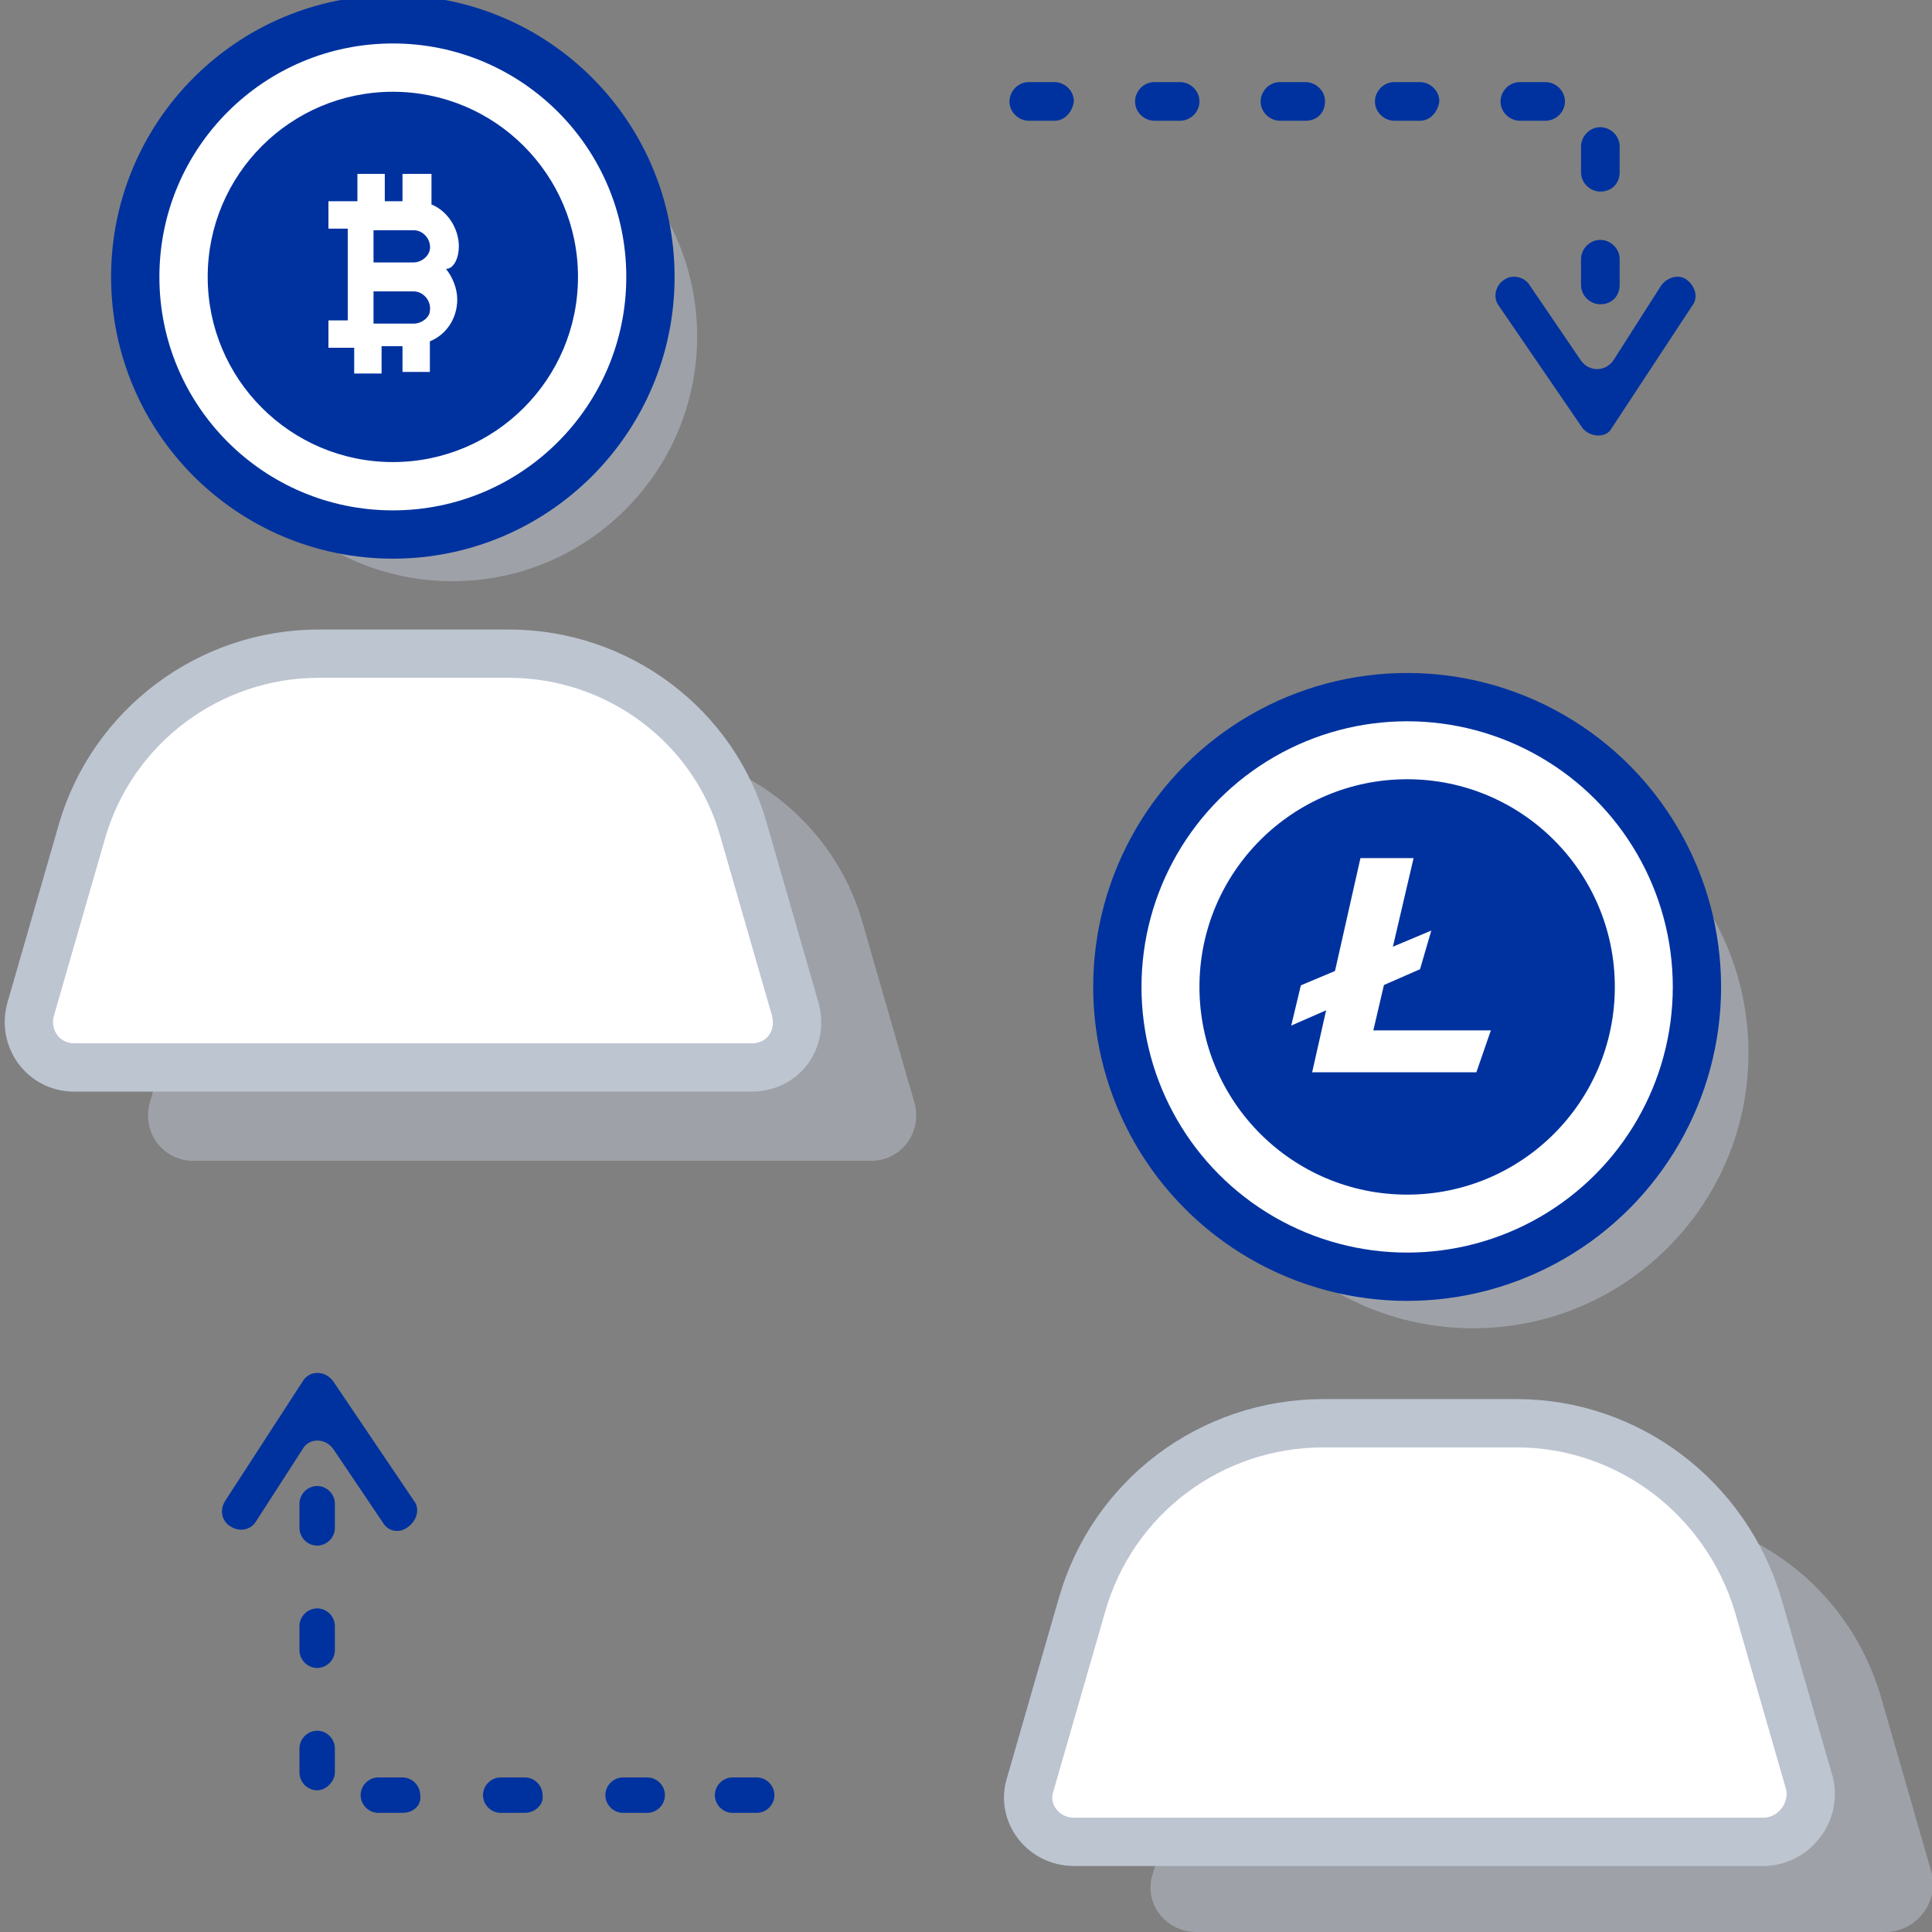 <svg xmlns="http://www.w3.org/2000/svg" viewBox="0 0 120 120">
  <rect x="0" y="0" width="120" height="120" fill="#808080" stroke="none"/>
  <style>
    .icon-58-1{fill:#bdc5d1}.icon-58-2{fill:#fff;stroke:#00329F}.icon-58-3{fill:#00329F}.icon-58-4{fill:#fff}.icon-58-5{fill:#fff;stroke:#bdc5d1}
  </style>
  <circle cx="91.5" cy="65.4" r="17.1" stroke-miterlimit="10" stroke-width="2.5" class="icon-58-1 fill-gray-400" opacity=".5"/>
  <circle cx="87.4" cy="61.3" r="18" stroke-miterlimit="10" stroke-width="3" class="icon-58-2 fill-white stroke-primary"/>
  <circle cx="87.4" cy="61.3" r="12.9" class="icon-58-3 fill-primary"/>
  <path d="M84.5 53.3l-3 13.3h10.2l.9-2.6h-7.3l2.5-10.7z" class="icon-58-4 fill-white"/>
  <path d="M80.8 61.2l8.1-3.4-.7 2.4-8 3.5z" class="icon-58-4 fill-white"/>
  <path d="M54.1 72.1H12c-1.9 0-3.2-1.8-2.7-3.6l3.2-11.1c1.9-6.5 7.9-11 14.7-11H39c6.8 0 12.8 4.5 14.6 11l3.2 11.1c.5 1.8-.8 3.6-2.7 3.6z" class="icon-58-1 fill-gray-400" opacity=".5"/>
  <path stroke-miterlimit="10" stroke-width="3" d="M46.7 66.3H4.6c-1.9 0-3.2-1.8-2.7-3.6l3.2-11.1c1.9-6.5 7.9-11 14.7-11h11.8c6.8 0 12.8 4.5 14.6 11l3.2 11.1c.5 1.9-.8 3.6-2.7 3.6z" class="icon-58-5 fill-white stroke-gray-400"/>
  <path d="M117.1 120H74.3c-1.9 0-3.3-1.8-2.7-3.6l3.2-11.1c1.9-6.7 8-11.3 15-11.3h12c6.9 0 13 4.6 15 11.3l3.2 11.1c.4 1.8-1 3.6-2.9 3.6z" class="icon-58-1 fill-gray-400" opacity=".5"/>
  <path stroke-miterlimit="10" stroke-width="3" d="M109.5 114.4H66.7c-1.9 0-3.3-1.8-2.7-3.6l3.2-11.1c1.9-6.7 8-11.3 15-11.3h12c6.9 0 13 4.6 15 11.3l3.2 11.1c.4 1.8-1 3.6-2.9 3.6z" class="icon-58-5 fill-white stroke-gray-400"/>
  <path d="M47 112.6h-1.5c-.6 0-1.1-.5-1.1-1.1 0-.6.5-1.1 1.1-1.1H47c.6 0 1.1.5 1.1 1.1 0 .6-.5 1.1-1.1 1.1zm-6.8 0h-1.5c-.6 0-1.1-.5-1.1-1.1 0-.6.5-1.1 1.1-1.1h1.5c.6 0 1.1.5 1.1 1.1 0 .6-.5 1.1-1.1 1.1zm-7.6 0h-1.5c-.6 0-1.1-.5-1.1-1.1 0-.6.5-1.1 1.1-1.1h1.5c.6 0 1.1.5 1.1 1.1.1.6-.5 1.1-1.1 1.1zm-7.6 0h-1.5c-.6 0-1.1-.5-1.1-1.1 0-.6.5-1.1 1.1-1.1H25c.6 0 1.1.5 1.1 1.1.1.6-.4 1.1-1.1 1.1zm-5.3-1.4c-.6 0-1.1-.5-1.1-1.1v-1.5c0-.6.5-1.1 1.1-1.1.6 0 1.1.5 1.1 1.1v1.5c0 .5-.5 1.1-1.1 1.1zm0-7.6c-.6 0-1.1-.5-1.1-1.1V101c0-.6.5-1.1 1.1-1.1.6 0 1.1.5 1.1 1.1v1.5c0 .6-.5 1.1-1.1 1.1zm0-7.6c-.6 0-1.1-.5-1.1-1.1v-1.5c0-.6.5-1.1 1.1-1.1.6 0 1.1.5 1.1 1.1v1.5c0 .6-.5 1.1-1.1 1.1zM99.4 18.9c-.6 0-1.2-.5-1.2-1.2v-1.6c0-.6.5-1.2 1.2-1.2.6 0 1.2.5 1.2 1.2v1.6c0 .7-.5 1.2-1.2 1.2zm0-7c-.6 0-1.2-.5-1.2-1.2V9.1c0-.6.5-1.2 1.2-1.2.6 0 1.2.5 1.2 1.2v1.6c0 .7-.5 1.2-1.2 1.2zM96 7.5h-1.6c-.6 0-1.2-.5-1.2-1.2 0-.6.5-1.2 1.2-1.2H96c.6 0 1.2.5 1.2 1.2s-.6 1.2-1.2 1.2zm-7.8 0h-1.6c-.6 0-1.2-.5-1.2-1.2 0-.6.5-1.2 1.2-1.2h1.6c.6 0 1.2.5 1.2 1.2-.1.7-.6 1.2-1.2 1.2zm-7.1 0h-1.6c-.6 0-1.2-.5-1.2-1.2 0-.6.5-1.2 1.2-1.2h1.6c.6 0 1.2.5 1.2 1.2s-.5 1.2-1.2 1.2zm-7.8 0h-1.6c-.6 0-1.2-.5-1.2-1.2 0-.6.5-1.2 1.2-1.2h1.6c.6 0 1.2.5 1.2 1.2s-.6 1.2-1.2 1.2zm-7.8 0h-1.6c-.6 0-1.2-.5-1.2-1.2 0-.6.5-1.2 1.2-1.2h1.6c.6 0 1.2.5 1.2 1.2-.1.7-.6 1.2-1.2 1.2z" class="icon-58-3 fill-primary"/>
  <path d="M23.8 94.6L20.7 90c-.5-.7-1.5-.7-1.9 0l-2.9 4.5c-.3.5-1 .7-1.6.3-.5-.3-.7-1-.3-1.6l4.8-7.4c.4-.7 1.4-.7 1.9 0l5 7.4c.4.5.2 1.2-.3 1.6-.6.5-1.3.3-1.6-.2zM98.3 26.6L93.1 19c-.4-.5-.2-1.3.3-1.6.5-.4 1.3-.2 1.6.3l3.2 4.7c.5.7 1.5.7 2 0l3-4.7c.4-.5 1.1-.7 1.6-.3.5.4.7 1.1.3 1.6l-5 7.6c-.3.6-1.3.6-1.8 0z" class="icon-58-3 fill-primary"/>
  <circle cx="28.1" cy="20.9" r="15.2" stroke-miterlimit="10" stroke-width="2.5" class="icon-58-1 fill-gray-400" opacity=".5"/>
  <circle cx="24.4" cy="17.2" r="16" stroke-miterlimit="10" stroke-width="3" class="icon-58-2 fill-white stroke-primary"/>
  <circle cx="24.4" cy="17.2" r="11.5" class="icon-58-3 fill-primary"/>
  <path d="M28.5 15.3c0-1.1-.7-2.2-1.7-2.6v-1.9H25v1.7h-1.1v-1.7h-1.7v1.7h-1.8v1.7h1.2v5.7h-1.2v1.7H22v1.6h1.7v-1.7H25v1.6h1.7v-1.9c1-.4 1.7-1.4 1.7-2.6 0-.7-.3-1.4-.7-1.9.5 0 .8-.7.8-1.4zm-2.8-1c.6 0 1.1.6 1 1.2-.1.5-.6.8-1 .8h-2.5v-2h2.5zm0 5.8h-2.5v-2h2.5c.6 0 1.1.6 1 1.2 0 .4-.5.8-1 .8z" class="icon-58-4 fill-white"/>
</svg>